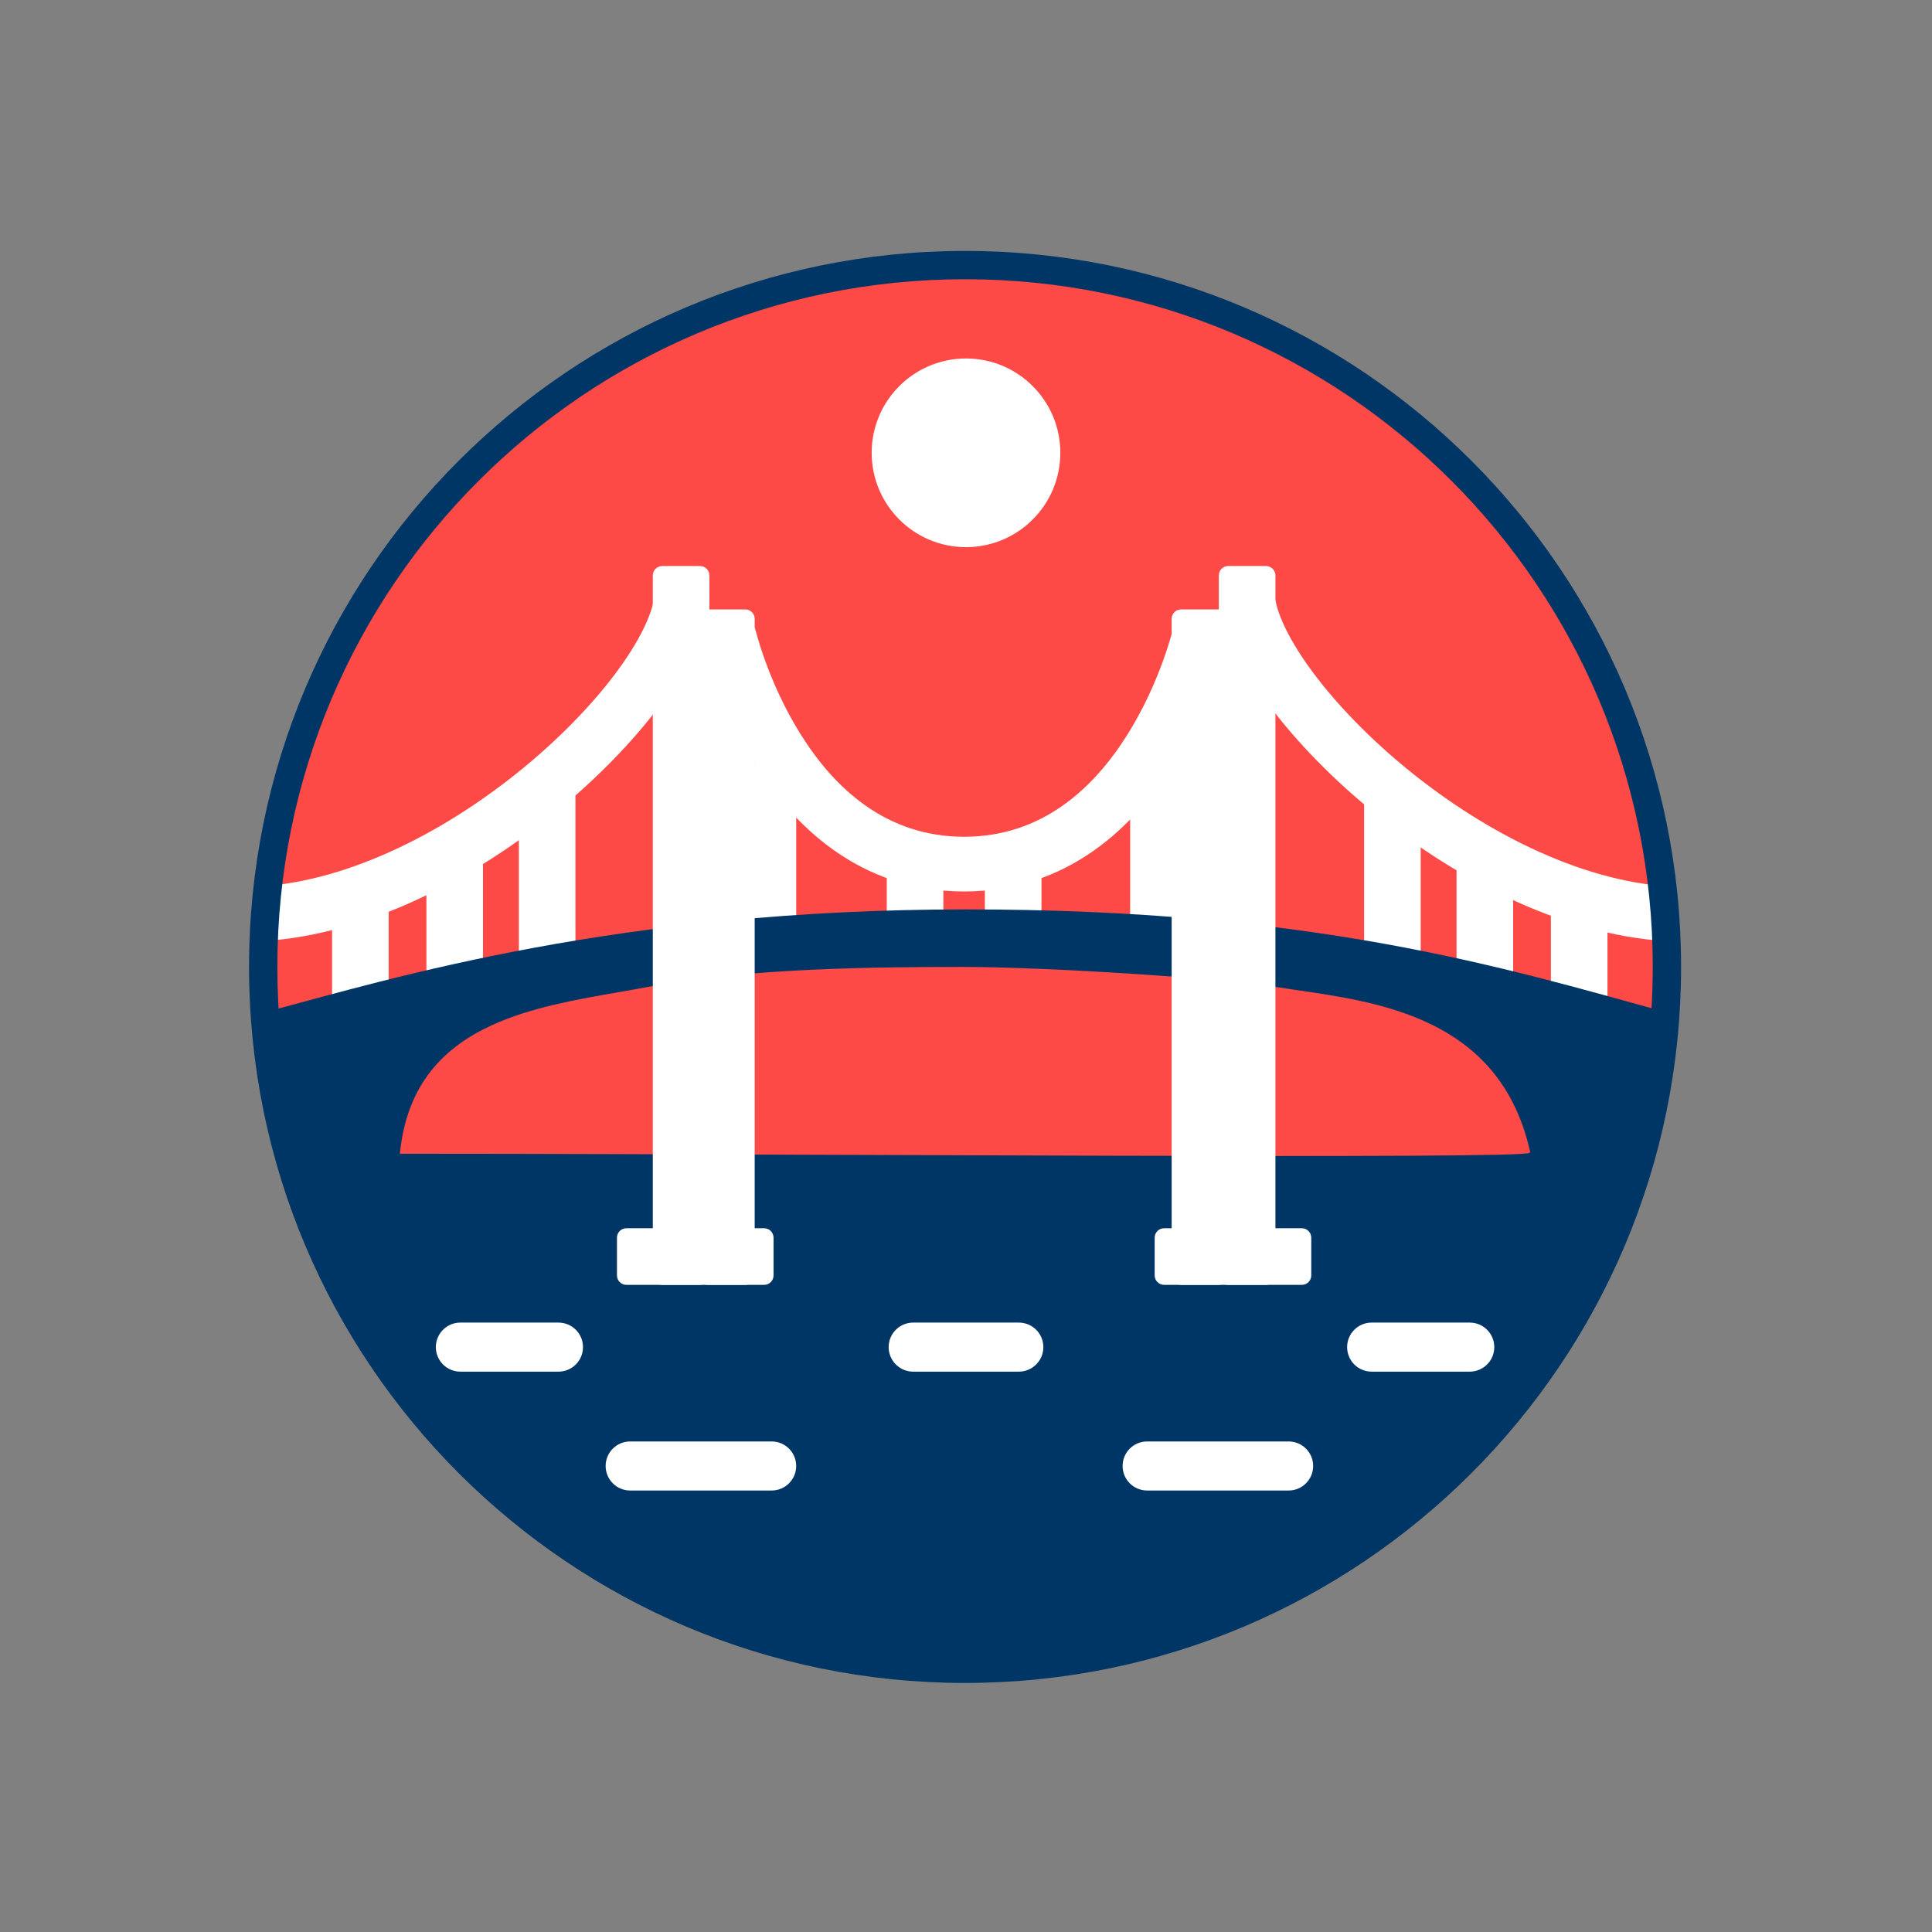 <?xml version="1.0" encoding="UTF-8"?> <svg xmlns="http://www.w3.org/2000/svg" width="1024" height="1024" viewBox="0 0 1024 1024" fill="none"><rect x="0" y="0" width="1024" height="1024" fill="#808080" stroke="none"/><path d="M170.5 364C143.3 402.8 140.5 498.833 142.5 542C177 538.5 268.6 526.8 359 508C472 484.5 563 500.5 649 502.5C735 504.5 881.5 574 883.5 537C885.1 507.4 878.167 455 874.5 432.5C870 403.167 848.3 329.8 797.5 271C746.7 212.2 677.333 176.167 649 165.5C621.667 153.333 547.7 131.5 470.5 141.5C374 154 349.5 176.5 285.5 217C221.5 257.5 204.5 315.5 170.5 364Z" fill="#FD4A46"></path><path fill-rule="evenodd" clip-rule="evenodd" d="M301.814 424.382C259.308 460.834 201.917 493.326 144.282 498.443L141.718 469.557C191.083 465.174 242.942 436.666 282.936 402.368C302.79 385.342 319.183 367.338 330.484 351.013C342.203 334.084 347 321.036 347 313.5H376C376 330.214 366.86 349.416 354.328 367.519C341.379 386.224 323.21 406.033 301.814 424.382Z" fill="white"></path><path fill-rule="evenodd" clip-rule="evenodd" d="M720.686 424.382C763.192 460.834 820.583 493.326 878.218 498.443L880.782 469.557C831.417 465.174 779.558 436.666 739.564 402.368C719.71 385.342 703.317 367.338 692.016 351.013C680.297 334.084 675.5 321.036 675.5 313.5H646.5C646.5 330.214 655.64 349.416 668.172 367.519C681.121 386.224 699.29 406.033 720.686 424.382Z" fill="white"></path><path d="M397 497C394.239 497 392 494.761 392 492V410C392 407.239 394.239 405 397 405H417C419.761 405 422 407.239 422 410V492C422 494.761 419.761 497 417 497H397Z" fill="white"></path><path d="M604 497C601.239 497 599 494.761 599 492V410C599 407.239 601.239 405 604 405H624C626.761 405 629 407.239 629 410V492C629 494.761 626.761 497 624 497H604Z" fill="white"></path><path d="M527 497C524.239 497 522 494.761 522 492V462C522 459.239 524.239 457 527 457H547C549.761 457 552 459.239 552 462V492C552 494.761 549.761 497 547 497H527Z" fill="white"></path><path d="M475 497C472.239 497 470 494.761 470 492V462C470 459.239 472.239 457 475 457H495C497.761 457 500 459.239 500 462V492C500 494.761 497.761 497 495 497H475Z" fill="white"></path><path d="M728 513C725.239 513 723 510.761 723 508V421C723 418.239 725.239 416 728 416H748C750.761 416 753 418.239 753 421V508C753 510.761 750.761 513 748 513H728Z" fill="white"></path><path d="M777 529C774.239 529 772 526.761 772 524V455C772 452.239 774.239 450 777 450H797C799.761 450 802 452.239 802 455V524C802 526.761 799.761 529 797 529H777Z" fill="white"></path><path d="M827 543C824.239 543 822 540.761 822 538V480C822 477.239 824.239 475 827 475H847C849.761 475 852 477.239 852 480V538C852 540.761 849.761 543 847 543H827Z" fill="white"></path><path d="M300 513C302.761 513 305 510.761 305 508V421C305 418.239 302.761 416 300 416H280C277.239 416 275 418.239 275 421V508C275 510.761 277.239 513 280 513H300Z" fill="white"></path><path d="M251 529C253.761 529 256 526.761 256 524V455C256 452.239 253.761 450 251 450H231C228.239 450 226 452.239 226 455V524C226 526.761 228.239 529 231 529H251Z" fill="white"></path><path d="M201 543C203.761 543 206 540.761 206 538V480C206 477.239 203.761 475 201 475H181C178.239 475 176 477.239 176 480V538C176 540.761 178.239 543 181 543H201Z" fill="white"></path><path d="M512 482C328 482 208.833 518.167 140.5 536.5C150 640.5 225.5 898 534 887C780.8 878.2 871.167 648.667 883 536.5C796 512.5 696 482 512 482Z" fill="#003665"></path><path fill-rule="evenodd" clip-rule="evenodd" d="M891 512.5C891 722.092 721.092 892 511.5 892C301.908 892 132 722.092 132 512.5C132 302.908 301.908 133 511.5 133C721.092 133 891 302.908 891 512.5ZM511.5 877C712.808 877 876 713.808 876 512.5C876 311.192 712.808 148 511.5 148C310.192 148 147 311.192 147 512.5C147 713.808 310.192 877 511.5 877Z" fill="#003665"></path><path d="M562 240C562 267.614 539.614 290 512 290C484.386 290 462 267.614 462 240C462 212.386 484.386 190 512 190C539.614 190 562 212.386 562 240Z" fill="white"></path><path d="M344 523.5C291.5 533.5 220 538 212.5 611C424.5 611 811.286 614 810.5 610.5C793.439 534.5 721 530.754 675.5 523.5C647.9 519.1 555.522 513 510.5 513C465.478 513 396.5 513.5 344 523.5Z" fill="#FD4A46"></path><path fill-rule="evenodd" clip-rule="evenodd" d="M510.5 513.5C465.47 513.5 396.539 514.001 344.094 523.991C338.849 524.99 333.422 525.933 327.893 526.894C305.689 530.754 281.84 534.899 261.581 544.08C248.945 549.807 237.736 557.483 229.22 568.248C220.794 578.9 214.982 592.604 213.055 610.5C280.197 610.502 364.771 610.803 448.988 611.102C497.69 611.275 546.272 611.448 591.296 611.563C652.845 611.719 707.743 611.766 747.204 611.555C766.935 611.449 782.804 611.279 793.714 611.027C799.17 610.9 803.381 610.753 806.213 610.583C807.631 610.498 808.692 610.408 809.388 610.314C809.613 610.283 809.791 610.254 809.925 610.226C801.371 572.656 779.187 552.931 753.464 541.678C731.993 532.286 708.082 528.803 687.535 525.811C683.341 525.2 679.286 524.61 675.421 523.994C647.856 519.599 555.506 513.5 510.5 513.5ZM343.906 523.009C396.461 512.999 465.487 512.5 510.5 512.5C555.537 512.5 647.944 518.601 675.579 523.006C679.419 523.618 683.456 524.206 687.639 524.815C708.185 527.806 732.258 531.31 753.865 540.762C779.915 552.158 802.417 572.21 810.988 610.39C811.068 610.75 810.792 610.953 810.72 611C810.617 611.067 810.497 611.109 810.397 611.139C810.184 611.202 809.886 611.256 809.523 611.305C808.788 611.404 807.696 611.496 806.273 611.582C803.422 611.752 799.196 611.9 793.737 612.026C782.817 612.279 766.941 612.449 747.209 612.555C707.744 612.766 652.843 612.719 591.293 612.563C546.268 612.448 497.685 612.275 448.983 612.102C364.534 611.802 279.729 611.5 212.5 611.5H211.946L212.003 610.949C213.886 592.615 219.793 578.553 228.436 567.627C237.076 556.705 248.43 548.943 261.169 543.17C281.556 533.93 305.571 529.757 327.785 525.897C333.297 524.939 338.699 524.001 343.906 523.009Z" fill="#FE4B47"></path><path d="M327 656C327 653.239 329.239 651 332 651H405C407.761 651 410 653.239 410 656V676C410 678.761 407.761 681 405 681H332C329.239 681 327 678.761 327 676V656Z" fill="white"></path><path d="M612 656C612 653.239 614.239 651 617 651H690C692.761 651 695 653.239 695 656V676C695 678.761 692.761 681 690 681H617C614.239 681 612 678.761 612 676V656Z" fill="white"></path><path d="M651 681C648.239 681 646 678.761 646 676V305C646 302.239 648.239 300 651 300H671C673.761 300 676 302.239 676 305V676C676 678.761 673.761 681 671 681H651Z" fill="white"></path><path d="M351 681C348.239 681 346 678.761 346 676V305C346 302.239 348.239 300 351 300H371C373.761 300 376 302.239 376 305V676C376 678.761 373.761 681 371 681H351Z" fill="white"></path><path d="M375 681C372.239 681 370 678.761 370 676V328C370 325.239 372.239 323 375 323H395C397.761 323 400 325.239 400 328V676C400 678.761 397.761 681 395 681H375Z" fill="white"></path><path d="M626 681C623.239 681 621 678.761 621 676V328C621 325.239 623.239 323 626 323H646C648.761 323 651 325.239 651 328V676C651 678.761 648.761 681 646 681H626Z" fill="white"></path><path fill-rule="evenodd" clip-rule="evenodd" d="M371.87 339.255C371.869 339.249 371.867 339.244 386 336C400.133 332.756 400.131 332.752 400.13 332.747L400.129 332.741L400.134 332.76C400.141 332.79 400.155 332.849 400.175 332.935C400.217 333.107 400.287 333.389 400.385 333.774C400.582 334.544 400.895 335.722 401.333 337.251C402.209 340.312 403.581 344.759 405.525 350.127C409.428 360.91 415.546 375.162 424.41 389.297C442.264 417.771 469.632 443.5 511 443.5C552.368 443.5 579.736 417.771 597.59 389.297C606.454 375.162 612.571 360.91 616.475 350.127C618.419 344.759 619.791 340.312 620.667 337.251C621.105 335.722 621.418 334.544 621.615 333.774C621.713 333.389 621.783 333.107 621.825 332.935C621.845 332.849 621.859 332.79 621.866 332.76L621.869 332.747C621.869 332.752 621.867 332.756 636 336C650.133 339.244 650.131 339.249 650.13 339.255L650.126 339.27L650.118 339.308L650.092 339.417C650.072 339.504 650.044 339.62 650.009 339.765C649.939 340.054 649.839 340.457 649.709 340.966C649.448 341.984 649.065 343.426 648.547 345.233C647.514 348.844 645.941 353.929 643.743 359.998C639.366 372.09 632.421 388.338 622.16 404.703C601.764 437.229 566.632 472.5 511 472.5C455.368 472.5 420.236 437.229 399.84 404.703C389.579 388.338 382.634 372.09 378.257 359.998C376.059 353.929 374.486 348.844 373.453 345.233C372.935 343.426 372.552 341.984 372.291 340.966C372.161 340.457 372.061 340.054 371.991 339.765C371.956 339.62 371.928 339.504 371.908 339.417L371.882 339.308L371.874 339.27L371.87 339.255Z" fill="white"></path><path d="M231 714C231 706.82 236.82 701 244 701H296C303.18 701 309 706.82 309 714V714C309 721.18 303.18 727 296 727H244C236.82 727 231 721.18 231 714V714Z" fill="white"></path><path d="M714 714C714 706.82 719.82 701 727 701H779C786.18 701 792 706.82 792 714V714C792 721.18 786.18 727 779 727H727C719.82 727 714 721.18 714 714V714Z" fill="white"></path><path d="M321 777C321 769.82 326.82 764 334 764H409C416.18 764 422 769.82 422 777V777C422 784.18 416.18 790 409 790H334C326.82 790 321 784.18 321 777V777Z" fill="white"></path><path d="M595 777C595 769.82 600.82 764 608 764H683C690.18 764 696 769.82 696 777V777C696 784.18 690.18 790 683 790H608C600.82 790 595 784.18 595 777V777Z" fill="white"></path><path d="M471 714C471 706.82 476.82 701 484 701H540C547.18 701 553 706.82 553 714V714C553 721.18 547.18 727 540 727H484C476.82 727 471 721.18 471 714V714Z" fill="white"></path></svg> 